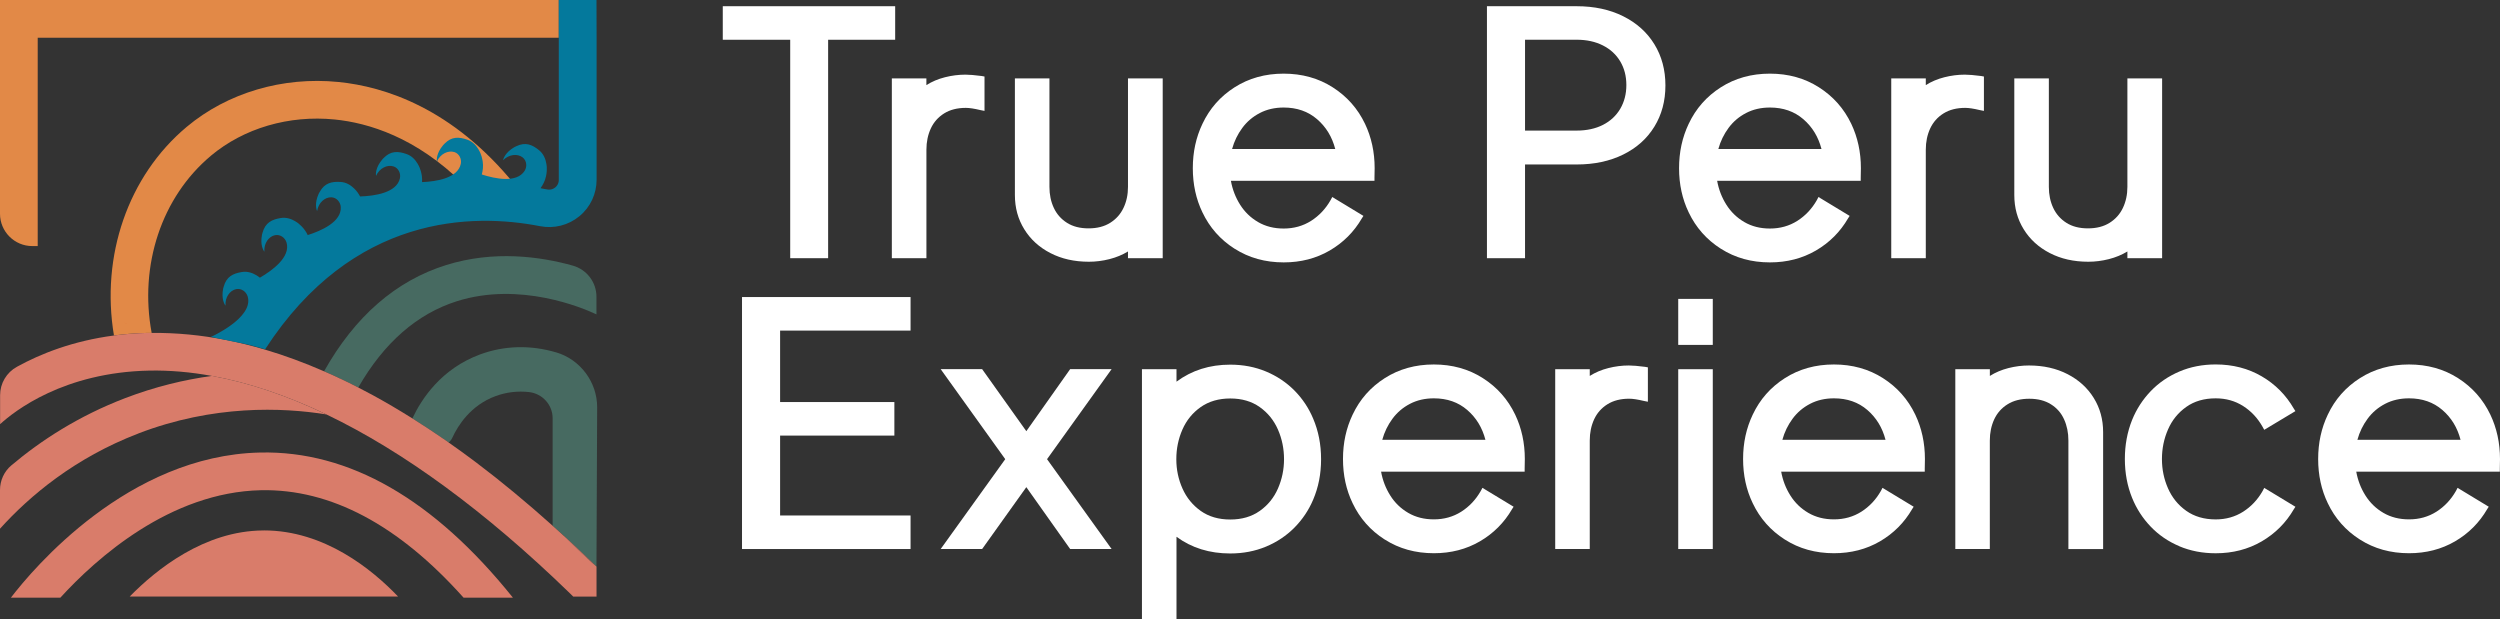 <svg viewBox="0 0 720 178.31" xmlns="http://www.w3.org/2000/svg" id="Layer_2">
  <rect x="0" y="0" width="720" height="178.31" fill="#333333" stroke="none"/>
  <defs>
    <style>
      .cls-1 {
        fill: #e28947;
      }

      .cls-2 {
        fill: #fff;
      }

      .cls-3 {
        fill: #e6332a;
      }

      .cls-4 {
        fill: none;
      }

      .cls-5 {
        fill: #d97c6a;
      }

      .cls-6 {
        fill: #04799c;
      }

      .cls-7 {
        fill: #476a61;
      }
    </style>
  </defs>
  <g id="Layer_1-2">
    <g id="True_Peru_Expeditions_Color">
      <g>
        <path d="M238.5,11.45v62.91h-10.92V11.45h-19.42V1.79h49.65v9.66h-19.32Z" class="cls-2"></path>
        <path d="M266.8,74.36h-9.95V22.57h9.95v1.94c1.58-1,3.36-1.76,5.34-2.26,1.97-.5,3.95-.75,5.92-.75,1.1,0,2.65.13,4.66.39l.82.15v9.9l-1.21-.24c-1.75-.42-3.14-.63-4.17-.63-2.46,0-4.55.53-6.26,1.6s-2.99,2.52-3.83,4.34c-.84,1.83-1.26,3.86-1.26,6.09v31.26Z" class="cls-2"></path>
        <path d="M302.5,72.88c-3.22-1.67-5.73-3.96-7.52-6.87-1.8-2.91-2.69-6.18-2.69-9.81V22.57h9.95v31.26c0,2.23.42,4.25,1.26,6.04.84,1.8,2.1,3.23,3.79,4.3,1.68,1.07,3.75,1.6,6.21,1.6s4.54-.53,6.24-1.6c1.7-1.07,2.98-2.5,3.83-4.3.86-1.8,1.29-3.81,1.29-6.04v-31.26h10v51.79h-10v-1.94c-1.59.97-3.37,1.71-5.34,2.21s-3.95.75-5.92.75c-4.17,0-7.87-.83-11.09-2.5Z" class="cls-2"></path>
        <path d="M355.57,71.64c-4.11-2.62-7.2-6.12-9.27-10.48-1.84-3.82-2.77-8.06-2.77-12.72s.92-8.88,2.77-12.77c2.07-4.4,5.16-7.91,9.27-10.53,4.11-2.62,8.82-3.93,14.12-3.93s10.02,1.31,14.12,3.93c4.11,2.62,7.22,6.13,9.32,10.53,1.84,3.88,2.77,8.14,2.77,12.77l-.05,2.77v.87h-41.35c.45,2.49,1.33,4.78,2.65,6.87s3.03,3.75,5.17,5,4.59,1.87,7.38,1.87c2.94,0,5.57-.74,7.89-2.21,2.31-1.47,4.18-3.45,5.61-5.95l.49-.92,8.98,5.44-.44.68c-2.27,3.91-5.36,7.01-9.27,9.29-3.92,2.28-8.33,3.42-13.25,3.42-5.31,0-10.02-1.31-14.12-3.93ZM384.55,42.91c-.91-3.5-2.65-6.36-5.24-8.59-2.59-2.23-5.79-3.35-9.61-3.35-2.56,0-4.85.53-6.87,1.58-2.02,1.05-3.71,2.48-5.05,4.3-1.34,1.81-2.32,3.83-2.94,6.07h29.71Z" class="cls-2"></path>
        <path d="M439.21,74.36h-10.97V1.79h25.82c5.08,0,9.55.96,13.42,2.89,3.87,1.93,6.86,4.61,8.98,8.06,2.12,3.45,3.18,7.4,3.18,11.87s-1.06,8.42-3.18,11.87-5.11,6.12-8.98,8.03-8.34,2.86-13.42,2.86h-14.85v26.99ZM439.21,11.45v26.16h14.85c2.91,0,5.44-.55,7.6-1.65,2.15-1.1,3.81-2.65,4.98-4.64,1.16-1.99,1.75-4.26,1.75-6.82s-.58-4.82-1.75-6.8c-1.17-1.97-2.83-3.51-5-4.61-2.17-1.1-4.69-1.65-7.57-1.65h-14.85Z" class="cls-2"></path>
        <path d="M495.61,71.64c-4.11-2.62-7.2-6.12-9.27-10.48-1.84-3.82-2.77-8.06-2.77-12.72s.92-8.88,2.77-12.77c2.07-4.4,5.16-7.91,9.27-10.53,4.11-2.62,8.82-3.93,14.12-3.93s10.01,1.31,14.12,3.93,7.22,6.13,9.32,10.53c1.84,3.88,2.77,8.14,2.77,12.77l-.05,2.77v.87h-41.35c.45,2.49,1.33,4.78,2.65,6.87s3.03,3.75,5.17,5,4.59,1.87,7.38,1.87c2.94,0,5.57-.74,7.89-2.21,2.31-1.47,4.18-3.45,5.61-5.95l.48-.92,8.98,5.44-.44.68c-2.27,3.91-5.36,7.01-9.27,9.29-3.92,2.28-8.33,3.42-13.25,3.42-5.31,0-10.02-1.31-14.12-3.93ZM524.59,42.91c-.91-3.5-2.65-6.36-5.24-8.59s-5.79-3.35-9.61-3.35c-2.56,0-4.85.53-6.87,1.58-2.02,1.05-3.71,2.48-5.05,4.3-1.34,1.81-2.32,3.83-2.94,6.07h29.71Z" class="cls-2"></path>
        <path d="M554.63,74.36h-9.95V22.57h9.95v1.94c1.58-1,3.37-1.76,5.34-2.26,1.97-.5,3.95-.75,5.92-.75,1.1,0,2.65.13,4.66.39l.82.15v9.9l-1.21-.24c-1.75-.42-3.14-.63-4.17-.63-2.46,0-4.55.53-6.26,1.6-1.72,1.07-2.99,2.52-3.84,4.34-.84,1.83-1.26,3.86-1.26,6.09v31.26Z" class="cls-2"></path>
        <path d="M590.33,72.88c-3.22-1.67-5.73-3.96-7.52-6.87-1.8-2.91-2.69-6.18-2.69-9.81V22.57h9.95v31.26c0,2.23.42,4.25,1.26,6.04s2.1,3.23,3.79,4.3c1.68,1.07,3.75,1.6,6.21,1.6s4.54-.53,6.24-1.6c1.7-1.07,2.98-2.5,3.83-4.3s1.29-3.81,1.29-6.04v-31.26h10v51.79h-10v-1.94c-1.59.97-3.37,1.71-5.34,2.21-1.97.5-3.95.75-5.92.75-4.17,0-7.87-.83-11.09-2.5Z" class="cls-2"></path>
      </g>
      <g>
        <path d="M262.24,148.46v9.66h-48.54v-72.57h48.54v9.66h-37.57v20.58h32.91v9.66h-32.91v23.01h37.57Z" class="cls-2"></path>
        <path d="M295.58,140.3l-12.72,17.81h-11.94l18.59-25.87-18.59-25.92h11.94l12.72,17.86,12.62-17.86h11.94l-18.59,25.92,18.59,25.87h-11.94l-12.62-17.81Z" class="cls-2"></path>
        <path d="M338.83,178.31h-9.95v-71.98h9.95v3.59c4.4-3.27,9.56-4.9,15.48-4.9,3.72,0,7.15.66,10.29,1.97,3.14,1.31,5.86,3.13,8.18,5.46,2.31,2.33,4.12,5.03,5.41,8.11,1.52,3.56,2.28,7.46,2.28,11.7s-.76,8.09-2.28,11.65c-1.29,3.04-3.1,5.73-5.41,8.06-2.31,2.33-5.04,4.15-8.18,5.46-3.14,1.31-6.57,1.97-10.29,1.97-5.95,0-11.12-1.6-15.48-4.81v23.73ZM362.81,147.15c2.33-1.65,4.08-3.8,5.24-6.46s1.75-5.47,1.75-8.45-.58-5.85-1.75-8.52c-1.17-2.67-2.91-4.83-5.24-6.48-2.33-1.65-5.16-2.48-8.49-2.48s-6.17.83-8.52,2.48c-2.35,1.65-4.1,3.81-5.27,6.48-1.17,2.67-1.75,5.51-1.75,8.52s.59,5.79,1.77,8.45c1.18,2.65,2.94,4.8,5.27,6.46,2.33,1.65,5.16,2.47,8.49,2.47s6.16-.82,8.49-2.47Z" class="cls-2"></path>
        <path d="M398.82,155.4c-4.11-2.62-7.2-6.12-9.27-10.48-1.84-3.82-2.77-8.06-2.77-12.72s.92-8.88,2.77-12.77c2.07-4.4,5.16-7.91,9.27-10.53,4.11-2.62,8.82-3.93,14.12-3.93s10.02,1.31,14.12,3.93c4.11,2.62,7.22,6.13,9.32,10.53,1.84,3.88,2.77,8.14,2.77,12.77l-.05,2.77v.87h-41.35c.45,2.49,1.33,4.78,2.65,6.87,1.31,2.09,3.03,3.75,5.17,5,2.14,1.25,4.59,1.87,7.38,1.87,2.94,0,5.57-.74,7.89-2.21,2.31-1.47,4.18-3.45,5.61-5.95l.49-.92,8.98,5.44-.44.68c-2.27,3.91-5.36,7.01-9.27,9.29-3.92,2.28-8.33,3.42-13.25,3.42-5.31,0-10.02-1.31-14.12-3.93ZM427.8,126.66c-.91-3.5-2.65-6.36-5.24-8.59-2.59-2.23-5.79-3.35-9.61-3.35-2.56,0-4.85.53-6.87,1.58-2.02,1.05-3.71,2.48-5.05,4.3-1.34,1.81-2.32,3.83-2.94,6.07h29.71Z" class="cls-2"></path>
        <path d="M457.85,158.12h-9.95v-51.79h9.95v1.94c1.58-1,3.36-1.76,5.34-2.26,1.97-.5,3.95-.75,5.92-.75,1.1,0,2.65.13,4.66.39l.82.15v9.9l-1.21-.24c-1.75-.42-3.14-.63-4.18-.63-2.46,0-4.55.53-6.26,1.6s-2.99,2.52-3.83,4.34c-.84,1.83-1.26,3.86-1.26,6.09v31.26Z" class="cls-2"></path>
        <path d="M493.28,86.08v13.25h-9.95v-13.25h9.95ZM493.28,106.33v51.79h-9.95v-51.79h9.95Z" class="cls-2"></path>
        <path d="M514.05,155.4c-4.11-2.62-7.2-6.12-9.27-10.48-1.84-3.82-2.77-8.06-2.77-12.72s.92-8.88,2.77-12.77c2.07-4.4,5.16-7.91,9.27-10.53,4.11-2.62,8.82-3.93,14.12-3.93s10.01,1.31,14.12,3.93c4.11,2.62,7.22,6.13,9.32,10.53,1.84,3.88,2.77,8.14,2.77,12.77l-.05,2.77v.87h-41.35c.45,2.49,1.33,4.78,2.65,6.87s3.03,3.75,5.17,5c2.14,1.25,4.59,1.87,7.38,1.87,2.94,0,5.57-.74,7.89-2.21,2.31-1.47,4.18-3.45,5.61-5.95l.48-.92,8.98,5.44-.44.68c-2.27,3.91-5.36,7.01-9.27,9.29-3.92,2.28-8.33,3.42-13.25,3.42-5.31,0-10.02-1.31-14.12-3.93ZM543.03,126.66c-.91-3.5-2.65-6.36-5.24-8.59s-5.79-3.35-9.61-3.35c-2.56,0-4.85.53-6.87,1.58-2.02,1.05-3.71,2.48-5.05,4.3-1.34,1.81-2.32,3.83-2.94,6.07h29.71Z" class="cls-2"></path>
        <path d="M573.08,158.12h-9.95v-51.79h9.95v1.94c1.58-1,3.37-1.76,5.34-2.26,1.97-.5,3.95-.75,5.92-.75,4.17,0,7.88.83,11.12,2.5,3.24,1.67,5.75,3.96,7.55,6.87,1.8,2.91,2.69,6.18,2.69,9.81v33.69h-10v-31.26c0-2.23-.41-4.26-1.24-6.09-.82-1.83-2.09-3.28-3.79-4.34-1.7-1.07-3.78-1.6-6.24-1.6s-4.55.53-6.26,1.6c-1.72,1.07-2.99,2.52-3.84,4.34-.84,1.83-1.26,3.86-1.26,6.09v31.26Z" class="cls-2"></path>
        <path d="M627.66,157.31c-3.19-1.34-5.94-3.22-8.25-5.63-2.31-2.41-4.1-5.17-5.36-8.28-1.39-3.43-2.09-7.17-2.09-11.21s.7-7.8,2.09-11.26c1.26-3.11,3.05-5.86,5.36-8.28,2.31-2.41,5.06-4.29,8.25-5.65,3.19-1.36,6.67-2.04,10.46-2.04,4.92,0,9.34,1.14,13.25,3.42,3.91,2.28,7,5.4,9.27,9.34l.44.68-8.98,5.39-.48-.87c-1.42-2.52-3.29-4.52-5.61-5.99-2.31-1.47-4.94-2.21-7.89-2.21-3.33,0-6.16.82-8.49,2.48-2.33,1.65-4.08,3.81-5.24,6.48-1.17,2.67-1.75,5.51-1.75,8.52s.58,5.79,1.75,8.45c1.17,2.65,2.91,4.81,5.24,6.46,2.33,1.65,5.16,2.48,8.49,2.48,2.94,0,5.57-.74,7.89-2.21,2.31-1.47,4.18-3.45,5.61-5.95l.48-.92,8.98,5.44-.44.68c-2.27,3.91-5.36,7.01-9.27,9.29-3.92,2.28-8.33,3.42-13.25,3.42-3.79,0-7.27-.67-10.46-2.01Z" class="cls-2"></path>
        <path d="M679.67,155.4c-4.11-2.62-7.2-6.12-9.27-10.48-1.84-3.82-2.77-8.06-2.77-12.72s.92-8.88,2.77-12.77c2.07-4.4,5.16-7.91,9.27-10.53,4.11-2.62,8.82-3.93,14.12-3.93s10.01,1.31,14.12,3.93c4.11,2.62,7.22,6.13,9.32,10.53,1.84,3.88,2.77,8.14,2.77,12.77l-.05,2.77v.87h-41.35c.45,2.49,1.33,4.78,2.65,6.87s3.03,3.75,5.17,5,4.59,1.87,7.38,1.87c2.94,0,5.57-.74,7.89-2.21,2.31-1.47,4.18-3.45,5.61-5.95l.48-.92,8.98,5.44-.44.68c-2.27,3.91-5.36,7.01-9.27,9.29-3.92,2.28-8.33,3.42-13.25,3.42-5.31,0-10.02-1.31-14.12-3.93ZM708.64,126.66c-.91-3.5-2.65-6.36-5.24-8.59s-5.79-3.35-9.61-3.35c-2.56,0-4.85.53-6.87,1.58-2.02,1.05-3.71,2.48-5.05,4.3-1.34,1.81-2.32,3.83-2.94,6.07h29.71Z" class="cls-2"></path>
      </g>
      <path d="M75.2,141.18c-26.25.54-47.53,19.68-57.83,30.95h116.13c-18.73-20.96-38.29-31.34-58.31-30.95ZM37.35,171.81c7.64-7.81,21.5-18.94,38.44-19.04.08,0,.16,0,.24,0,17.38,0,31.14,11.21,38.63,19.05H37.35Z" class="cls-4"></path>
      <path d="M61.03,108.26c-6.18-1.13-12.21-1.65-18.06-1.54-24.59.5-38.79,11.6-42.97,15.43v14.74c8.97-8.16,20.82-16.39,36-22.21,8.69-3.34,17.13-5.33,25.03-6.42Z" class="cls-4"></path>
      <path d="M133.43,52.97c-13.58-13.43-27.32-17.6-37.06-18.57-13.15-1.31-26.13,2.5-35.64,10.45-14.22,11.9-20.68,31.56-17.05,51.01,7.04-.07,14.23.61,21.55,2.06,20.25-33.45,46.55-43.49,68.2-44.95Z" class="cls-4"></path>
      <path d="M76.03,152.77c-.08,0-.16,0-.24,0-16.94.1-30.8,11.24-38.44,19.04h77.3c-7.49-7.83-21.24-19.05-38.63-19.05Z" class="cls-5"></path>
      <path d="M75.2,141.18c20.02-.39,39.58,9.99,58.31,30.95h14.21c-22.7-28.3-47.15-42.38-72.81-41.8-38.03.83-65.46,33.56-71.77,41.8h14.24c10.3-11.27,31.58-30.41,57.83-30.95Z" class="cls-5"></path>
      <path d="M39.89,124.82c21.53-8.26,41.36-7.51,54.12-5.46-11.39-5.46-22.41-9.18-32.98-11.1-7.9,1.09-16.34,3.09-25.03,6.42-13.4,5.14-24.21,12.16-32.73,19.35-2.09,1.76-3.27,4.36-3.27,7.1v11.14c8.55-9.47,21.53-20.4,39.89-27.44Z" class="cls-5"></path>
      <path d="M97.94,109.01c-.08-.04-.16-.08-.24-.11-.01.02-.02.04-.04.06.09.02.19.03.28.05Z" class="cls-3"></path>
      <path d="M60.73,44.86c9.5-7.95,22.49-11.76,35.64-10.45,9.74.97,23.49,5.14,37.06,18.57,5.28-.36,10.28-.21,14.85.23-17.89-22.04-37.49-28.28-50.83-29.6-16.03-1.6-31.95,3.11-43.68,12.93-16.92,14.15-24.78,37.22-20.95,60.08,3.01-.4,6.17-.66,9.5-.74.45-.01.91,0,1.36,0-3.63-19.44,2.83-39.11,17.05-51.01ZM35.64,92.89c.06.02.13.04.19.07.37.13.73.25,1.11.39-.44-.16-.86-.3-1.3-.46Z" class="cls-1"></path>
      <path d="M35.64,92.89c.43.15.86.3,1.3.46-.38-.14-.74-.26-1.11-.39-.06-.02-.13-.04-.19-.07Z" class="cls-3"></path>
      <path d="M9.31,70.87h1.55V10.86h150.07V0S0,0,0,0v61.56c0,5.14,4.17,9.31,9.31,9.31Z" class="cls-1"></path>
      <polygon points="171.79 10.86 171.79 0 171.79 10.86 171.79 10.86" class="cls-3"></polygon>
      <g>
        <path d="M159.16,151.42v-30.94c0-3.88-2.92-7.12-6.78-7.56-3.33-.38-6.57.01-9.69,1.17-7.15,2.65-10.78,8.41-12.42,11.98-.25.55-.63,1-1.07,1.37,2.63,1.84,5.27,3.75,7.92,5.75,7.25,5.47,14.6,11.57,22.04,18.23Z" class="cls-4"></path>
        <path d="M159.84,152.03c1.17,1.06,2.35,2.1,3.53,3.19-1.17-1.12-2.34-2.2-3.53-3.19Z" class="cls-4"></path>
        <path d="M160.21,101.5c-7.4-2.2-14.99-2-21.96.58-11.14,4.12-16.82,12.74-19.49,18.43,3.13,1.96,6.27,4.02,9.43,6.21.34.23.68.48,1.01.72.44-.36.82-.82,1.07-1.37,1.64-3.57,5.28-9.33,12.42-11.98,3.12-1.15,6.36-1.54,9.69-1.17,3.85.44,6.78,3.68,6.78,7.56v30.94c.22.2.45.41.67.61,1.18.99,2.36,2.07,3.53,3.19.22.2.44.39.66.59,2.58,2.38,5.16,4.83,7.76,7.35l.2-45.87c0-7.24-4.84-13.73-11.77-15.8Z" class="cls-7"></path>
        <path d="M97.66,108.96c.09.02.19.03.28.05,1.65.78,3.31,1.6,4.97,2.45.09.05.18.1.27.14,7.4-12.89,16.96-21.25,28.47-24.87,18.09-5.68,36.05,1.89,40.13,3.81v-5.07c0-4.19-2.8-7.85-6.84-8.98-9.31-2.6-22.64-4.46-36.43-.16-14.49,4.52-26.31,14.81-35.18,30.6,1.45.63,2.9,1.27,4.36,1.96-.01.02-.02.04-.04.06Z" class="cls-7"></path>
        <path d="M159.84,152.03c-.22-.2-.45-.41-.67-.61v.04c.23.18.45.38.67.57Z" class="cls-5"></path>
        <path d="M163.37,155.22c2.78,2.66,5.54,5.54,8.41,7.94-2.6-2.53-5.18-4.97-7.76-7.35-.22-.2-.44-.39-.66-.59Z" class="cls-5"></path>
        <path d="M163.37,155.22c-1.18-1.09-2.35-2.13-3.53-3.19-.22-.19-.45-.39-.67-.57v-.04c-7.44-6.66-14.79-12.76-22.04-18.23-2.65-2-5.29-3.91-7.92-5.75-.34-.24-.68-.48-1.01-.72-3.16-2.19-6.31-4.25-9.43-6.21-3.81-2.39-7.6-4.63-11.35-6.67-1.41-.77-2.82-1.51-4.22-2.23-.09-.05-.18-.1-.27-.14-1.66-.85-3.32-1.67-4.97-2.45-.09-.02-.19-.03-.28-.05.01-.02.02-.04.04-.06-1.46-.69-2.91-1.33-4.36-1.96-5.75-2.51-11.43-4.6-17.03-6.26-3.73-1.1-7.42-2.03-11.08-2.75-7.33-1.45-14.51-2.13-21.55-2.06-.45,0-.91,0-1.36,0-3.33.08-6.5.34-9.5.74-11.81,1.55-21.12,5.24-27.96,9.01-2.99,1.64-4.85,4.77-4.85,8.18v8.35c4.18-3.83,18.38-14.94,42.97-15.43,5.85-.11,11.88.41,18.06,1.54,10.57,1.93,21.59,5.64,32.98,11.1,22.2,10.64,45.77,27.9,70.01,51.42.35.34.7.68,1.05,1.03h6.7v-8.64c-2.87-2.41-5.64-5.28-8.41-7.94Z" class="cls-5"></path>
      </g>
      <path d="M160.93,0v10.86s0,40.97,0,40.97c0,1.14-.63,1.83-1,2.14-.38.32-1.2.82-2.35.59-.62-.12-1.26-.24-1.91-.35.75-1.07,1.31-2.13,1.59-3.49.11-.54.41-2.02.07-3.69-.22-1.22-.76-2.69-2.07-3.76-2-1.63-3.92-2.43-6.57-1.16-.14.06-.28.13-.43.21-.05.03-.09.04-.14.07-.03.02-.05.04-.08.05-.26.15-.53.32-.79.52,0,0,0,0,0,0-2.13,1.56-2.37,3.2-2.37,3.2,1.69-1.74,4.17-1.97,5.64-.83,0,0,.02.01.02.02,1.14.9,1.33,2.6.56,3.83-2.24,3.6-8.42,2.34-12.34,1.07.31-1.22.46-2.38.26-3.71-.08-.55-.31-2.03-1.2-3.49-.63-1.07-1.64-2.27-3.24-2.82-2.44-.84-4.52-.94-6.57,1.17-.11.11-.22.22-.33.35-.03.04-.07.07-.1.11-.02.03-.04.05-.06.08-.2.23-.39.48-.57.76,0,0,0,0,0,0-1.46,2.19-1.12,3.82-1.12,3.82.99-2.22,3.24-3.28,5.01-2.72,0,0,.02,0,.03,0,1.38.45,2.14,1.98,1.84,3.4-.87,4.13-7.05,5.08-11.16,5.25.04-.57.03-1.16-.06-1.79-.08-.55-.31-2.03-1.2-3.49-.63-1.07-1.64-2.27-3.24-2.82-2.44-.84-4.52-.94-6.57,1.17-.11.11-.22.22-.33.35-.03.04-.07.07-.1.11-.02.03-.04.05-.06.08-.2.23-.39.48-.57.76,0,0,0,0,0,0-1.46,2.19-1.12,3.82-1.12,3.82.99-2.22,3.24-3.28,5.01-2.72,0,0,.02,0,.03,0,1.38.45,2.14,1.98,1.84,3.4-.89,4.24-7.38,5.13-11.48,5.26-.34-.65-.89-1.54-1.74-2.33-.89-.87-2.19-1.75-3.87-1.85-2.58-.16-4.6.3-6.02,2.88-.08.13-.15.27-.23.42-.02.05-.05.08-.07.13-.01.03-.02.06-.04.09-.13.28-.25.57-.34.88,0,0,0,0,0,0-.82,2.5-.06,3.98-.06,3.98.36-2.4,2.24-4.03,4.1-3.96,0,0,.02,0,.03,0,1.45.07,2.59,1.34,2.68,2.79.27,4.27-5.59,6.85-9.52,8.09-.23-.5-.51-.99-.87-1.47-.33-.44-1.24-1.64-2.71-2.5-1.06-.64-2.52-1.21-4.19-.94-2.55.42-4.42,1.32-5.22,4.16-.05.15-.09.3-.13.46-.01.05-.03.09-.04.15,0,.03,0,.06-.01.1-.06.3-.11.61-.14.94,0,0,0,0,0,0-.24,2.62.83,3.89.83,3.89-.19-2.42,1.28-4.43,3.11-4.77,0,0,.02,0,.03,0,1.43-.26,2.82.73,3.24,2.12,1.24,4.18-4.12,8.07-7.67,10.13-.3-.24-.63-.47-1-.69-1.06-.64-2.52-1.21-4.19-.94-2.55.42-4.42,1.32-5.22,4.16-.05.15-.09.3-.13.46-.01.05-.03.09-.04.14,0,.03,0,.06-.01.1-.06.3-.11.61-.14.94,0,0,0,0,0,0-.24,2.62.83,3.89.83,3.89-.19-2.42,1.28-4.43,3.11-4.77,0,0,.02,0,.03,0,1.43-.26,2.82.73,3.24,2.12,1.83,6.14-10.6,11.66-10.6,11.66l10.52,2.16c1.69.43,3.4.89,5.1,1.4,25.34-39.08,59.99-39.21,79.17-35.46,4.04.79,8.18-.26,11.35-2.87,3.16-2.6,4.96-6.45,4.95-10.53V10.86S171.79,0,171.79,0h-10.86ZM104.74,60.34s-.02,0-.03.01c0-.01,0-.03,0-.04l.03.03Z" class="cls-6"></path>
    </g>
  </g>
</svg>